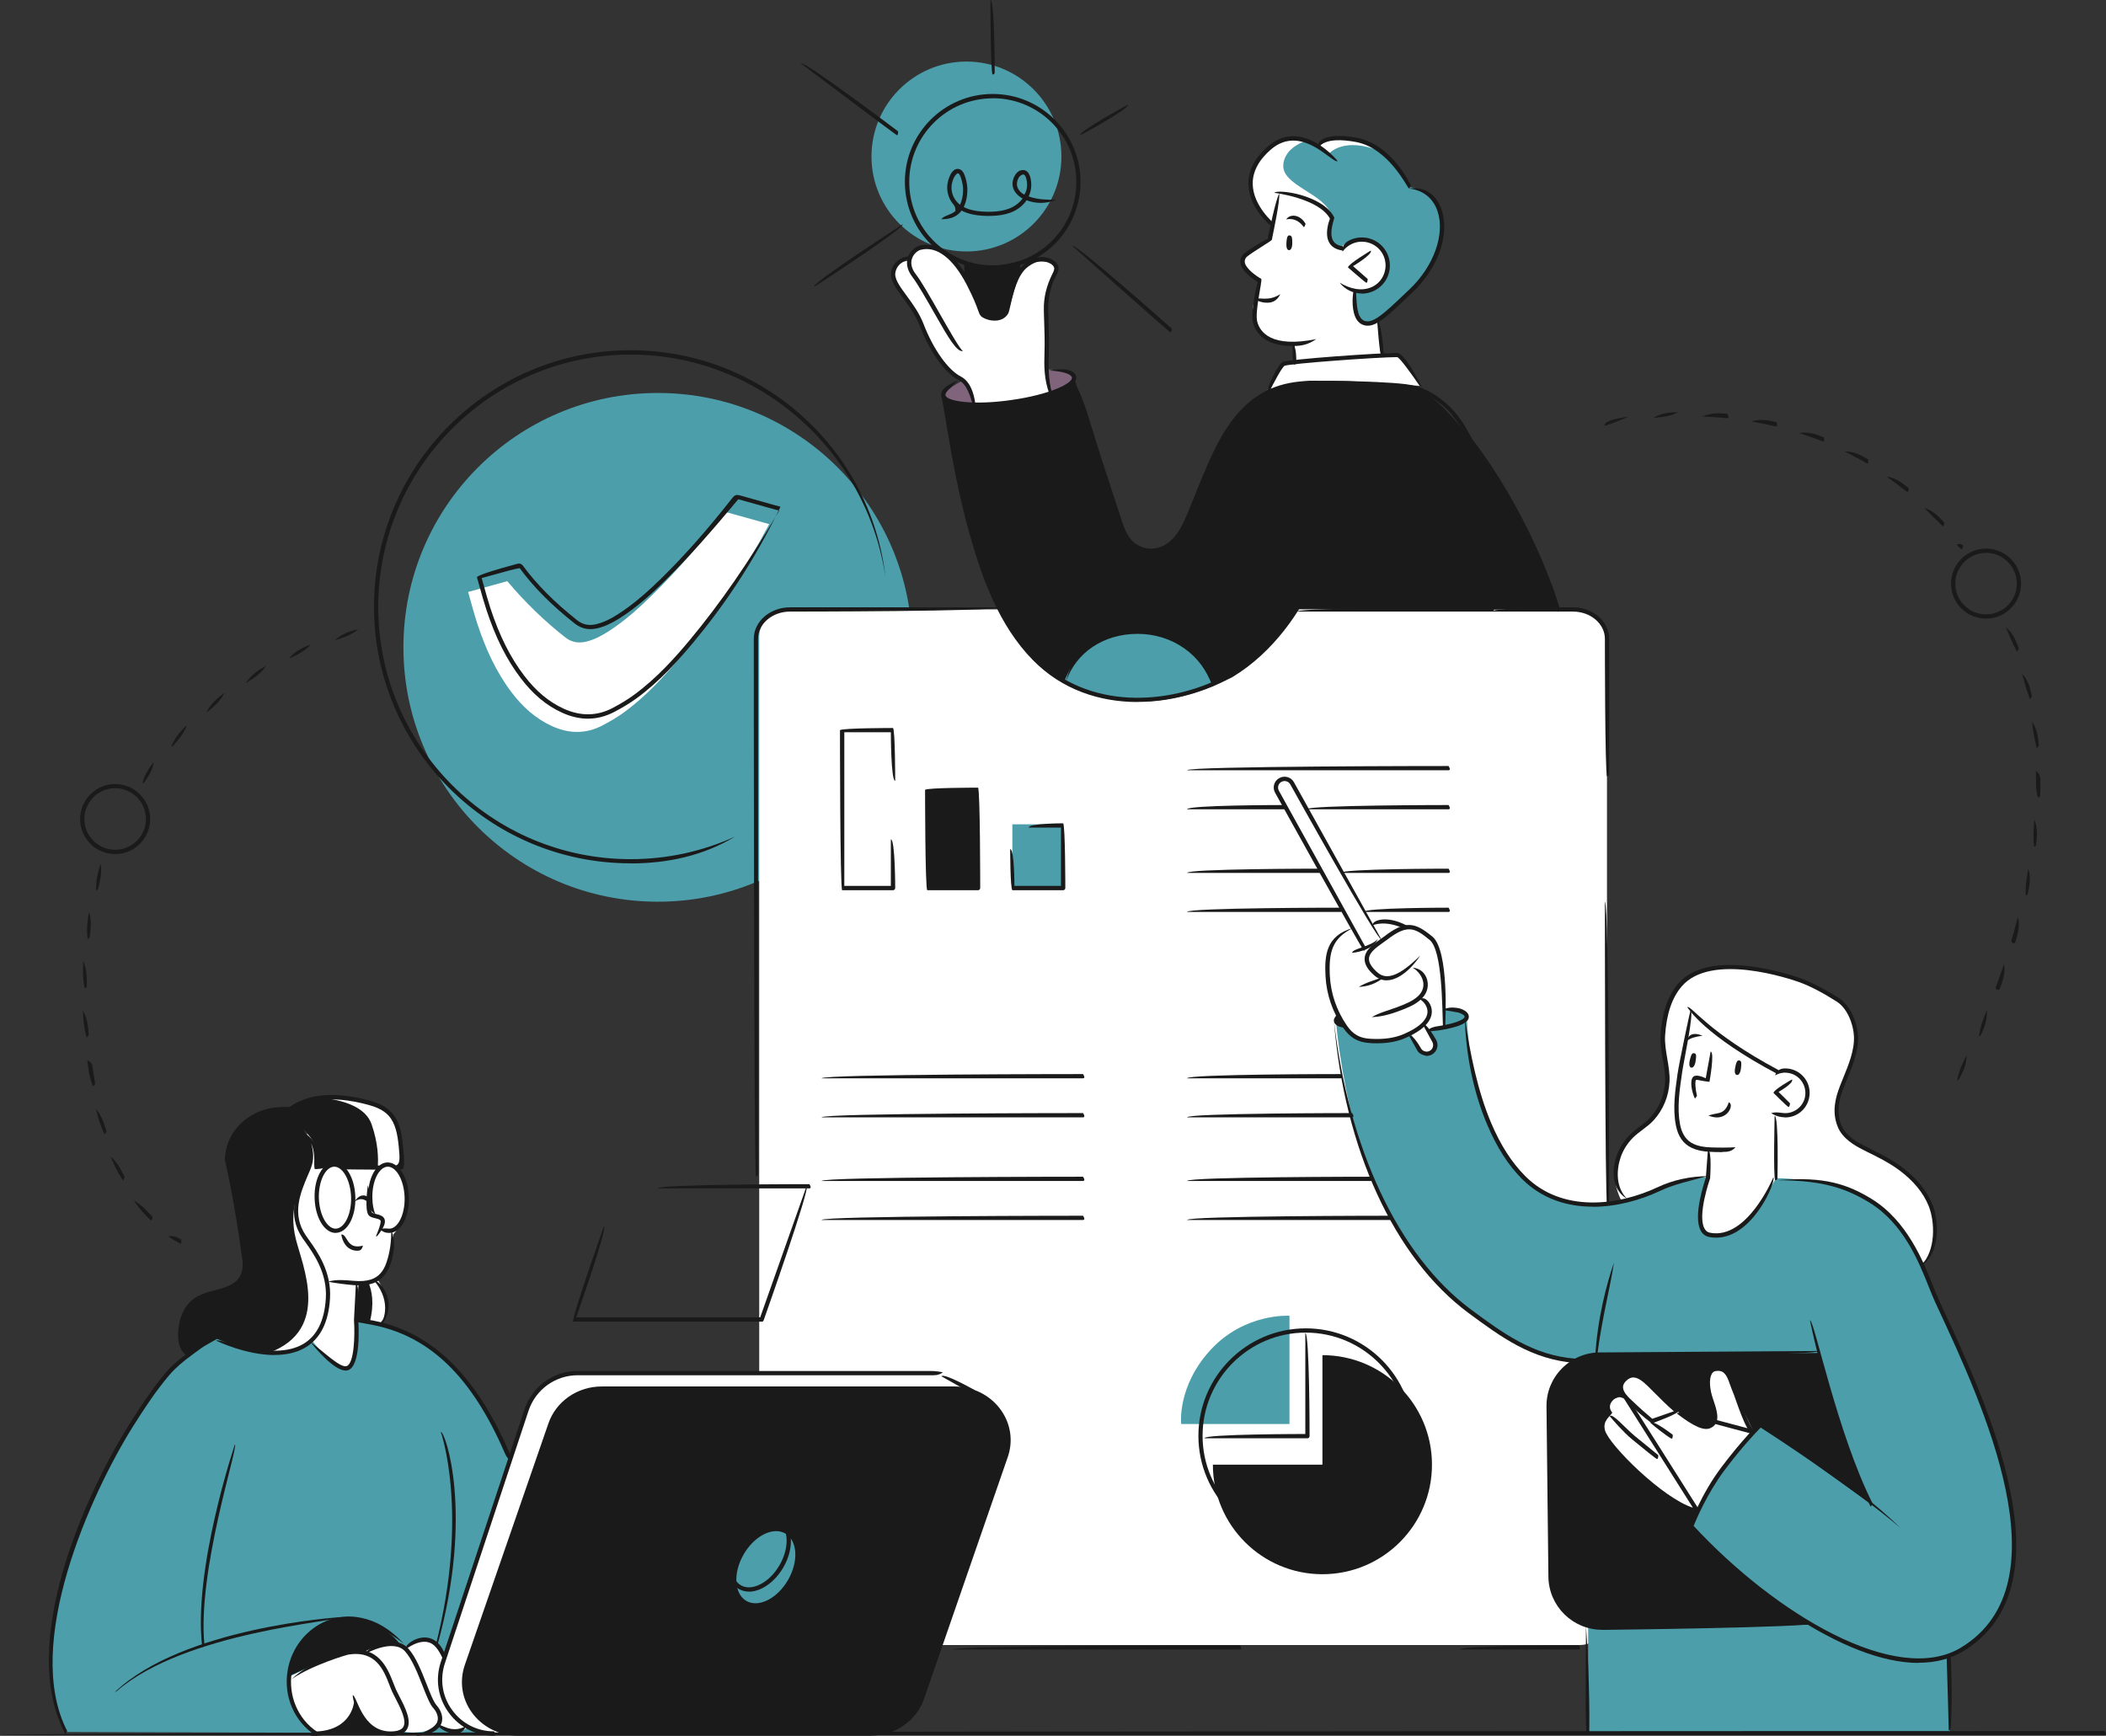 <?xml version="1.0" encoding="UTF-8"?>
<svg id="Layer_2" data-name="Layer 2" xmlns="http://www.w3.org/2000/svg" viewBox="0 0 232.62 191.75">
  <rect x="0" y="0" width="232.62" height="191.75" fill="#333333" stroke="none"/>
  <defs>
    <style>
      .cls-1 {
        fill: #4b9eaa;
      }

      .cls-1, .cls-2, .cls-3, .cls-4 {
        stroke-width: 0px;
      }

      .cls-2 {
        fill: #1a1a1a;
      }

      .cls-3 {
        fill: #7f647c;
      }

      .cls-4 {
        fill: #fff;
      }
    </style>
  </defs>
  <g id="_Layer_" data-name="&amp;lt;Layer&amp;gt;">
    <g>
      <path class="cls-4" d="M180.35,134.53s-5-5.29.85-9.84c0,0,3.78-2.01,2.76-7.55-1.02-5.54.82-9.9,6.02-10.31,5.2-.41,15.12,3.04,14.89,6.6.24.61.28,1.47-.07,2.51-1.12,3.41-2.67,7.51-1.42,8.82.74.77,1.95,1.85,3.67,2.64,4.23,1.93,6.69,4.27,6.69,8.97,0,7.21-12.7,3.47-12.7,3.47l-20.68-5.29Z"/>
      <g>
        <path class="cls-1" d="M100.76,71.51c0,15.52-12.58,28.1-28.1,28.1s-28.1-12.58-28.1-28.1,12.58-28.1,28.1-28.1,28.1,12.58,28.1,28.1Z"/>
        <rect class="cls-4" x="83.86" y="67.32" width="93.64" height="114.4" rx="3" ry="3"/>
        <path class="cls-1" d="M23.97,147.89s-3.85,1.52-6.07,4.62c-2.23,3.1-7.27,10.45-8.85,15.69s-3.2,7.8-3.32,12.38c-.12,4.58,0,8.51,1.48,10.75l46.58.14,2.43-30.43s-3.07-6.99-6.33-10.15c-3.26-3.16-7.43-5.2-10.53-5.08l-15.39,2.09Z"/>
        <path class="cls-2" d="M57.22,191.51h38.97c2.57,0,4.85-1.57,5.66-3.91l9.24-26.69c1.28-3.69-1.59-7.49-5.66-7.49h-38.97c-2.57,0-4.85,1.57-5.66,3.91l-9.24,26.69c-1.28,3.69,1.59,7.49,5.66,7.49Z"/>
        <path class="cls-1" d="M140.55,24.86s-2.85-3.15-2.42-5.31c.44-2.16,2.39-3.91,3.94-4.1,1.55-.18,3.51.76,3.51.76,0,0,1.36-1.48,4.78-.58,3.41.9,5.35,5.03,5.35,5.03,0,0,3.64.51,3.63,4.04-.02,3.53-2.23,6.87-4.96,8.96-2.73,2.09-2.39,2.17-3.15,2.06-.76-.11-1.98-.43-1.41-3.48l-1.63-4.75s-2.56-.24-.92-3.48c0,0-2.36-2.82-5.51-2.73l-1.22,3.57Z"/>
        <path class="cls-1" d="M175.42,179.59v11.86h39.95l-.12-8.54s5.08-1.86,6.66-7.6c1.59-5.74.04-10.69-.7-13.22-.74-2.54-3.56-10.32-5.19-13.87-1.63-3.54-3.6-8.49-4.7-10.36-1.11-1.87-3.35-5.1-7.08-6.4-3.73-1.3-8.06-1.31-8.06-1.31l-7.52-.15s-2.43.17-5.95,1.43c-3.51,1.27-5.64,1.91-9.27,1.28-3.64-.63-6.33-3.46-7.8-6.03-1.47-2.57-2.84-7.57-3.17-9.67-.33-2.1-.46-4.77-.46-4.77,0,0-.89-1.34-6.85-1.07-5.96.27-7.5,1.13-7.58,1.36-.08.23.55,6.31,1.99,11.63,1.44,5.33,4.46,12,8.02,16.07,3.56,4.07,9.54,9.14,16.44,10.08l1.39,29.27Z"/>
        <path class="cls-2" d="M200.98,149.46l-24.78.19s-4.65.62-5.1,5.6c-.45,4.98.17,18.92.17,18.92,0,0,.57,5.02,4.94,5.57l23.95-.26s-4.09-2.51-7.72-5.61c-3.64-3.1-5.64-5.39-5.64-5.39,0,0,2.99-7.5,7.7-11.09l11.85,8.53s-4.14-10.74-5.37-16.48Z"/>
        <path class="cls-2" d="M146.07,149.7v12.1h-12.1c0,6.68,5.42,12.1,12.1,12.1s12.1-5.42,12.1-12.1-5.42-12.1-12.1-12.1Z"/>
        <path class="cls-1" d="M130.47,157.31h11.96v-11.96s-4.91-.33-8.68,3.73c-3.77,4.07-3.28,8.23-3.28,8.23Z"/>
        <path class="cls-4" d="M43.47,128.83s1.06,1.13,1.31,2.52c.55,3-1.33,5.01-1.33,5.01,0,0,.18,5.46-3.82,5.39l-.28,4.33s.44,4.91-1.06,5.07c-1.5.16-3.75-2.99-3.75-2.99,0,0,1.73-2.29,1.67-4.33-.06-2.04-.03-3.5-1.8-6.07-1.77-2.57-1.95-4.37-1.52-5.38.42-1.01,1.4-3.39,1.44-4.1.04-.71-.44-3.08-.44-3.08,0,0,.86.78.97,1.7.11.92.02,1.95.02,1.95l2.13-.09,6.47.06Z"/>
        <path class="cls-4" d="M32.08,185.16s5.26-2.57,6.41-2.62,1.78-.07,1.78-.07c0,0,1.97-1.57,4.38-.44,0,0,1.24-1.05,2.5-.87,1.26.17,1.97,1.62,1.97,1.62,0,0-.62,2.19-.51,3.08.11.89.8,3.85,3.07,4.92,0,0-.91,1.17-3.08-.21,0,0-1.7,1.2-4.11.7,0,0-1.39.43-2.23.12-.84-.31-1.54-.88-1.87-1.33-.33-.45-1.05-2.03-1.05-2.03,0,0-.15,3.49-4.35,3.34,0,0-1.5-.55-2.42-2.59s-.48-3.61-.48-3.61Z"/>
        <path class="cls-4" d="M193.71,158.16s-.98-1.91-1.8-3.71c-.83-1.8-1.29-3.35-2.45-3.14-1.16.2-.83,2.13-.62,2.79.21.66,1.1,3.09.17,3.36-.93.27-2.23-.25-3.61-1.47-1.37-1.22-3.73-3.5-3.73-3.5,0,0-1.33-.88-2.16-.15-.83.73-.13,1.77-.13,1.77,0,0-1.11-.05-1.42.44-.3.49-.35,1.3-.06,1.65,0,0-1.45,1.09-.54,2.71.91,1.62,4.44,4.65,5.46,5.41,1.01.76,3.52,2.4,4.68,2.6,0,0,1.3-2.74,2.76-4.78,1.46-2.04,3.46-3.97,3.46-3.97Z"/>
        <path class="cls-4" d="M159.39,113.43s.3-4.99-.24-6.99c-.53-1.99-1.12-3.33-2.8-3.79-1.69-.46-3.28-.82-3.28-.82h-1.85l1.14,2.06-1.72.9-1.15-2.03s-2.33.61-2.65,2.36c-.33,1.75-.23,4.96.73,6.89.96,1.93,1.83,3.13,3.93,3.01,2.1-.12,3.18-.32,4.44-.9,1.26-.58,1.41-1.03,1.41-1.03l.36.64,1.68-.29Z"/>
        <path class="cls-4" d="M186.96,111.65l-1.37,6.62s-.66,3.43-.38,5c.28,1.57.46,3.73,3.78,3.76l-.34,2.97s-2.33,6.26.53,6.35c2.86.09,4.14-1.98,5.13-3.3.99-1.32,1.86-2.9,1.86-2.9l.16-7.09s3.19.76,3.3-2.16c.11-2.93-3.29-2.48-3.29-2.48,0,0-3.83-2.11-5.58-3.47-1.75-1.37-3.8-3.29-3.8-3.29Z"/>
        <path class="cls-1" d="M82.14,171.71c-1.19,2.06-1.05,4.36.3,5.14,1.35.78,3.41-.25,4.6-2.31,1.19-2.06,1.05-4.36-.3-5.14-1.35-.78-3.41.25-4.6,2.31Z"/>
        <path class="cls-4" d="M51.72,65.39c.98-.27,1.89-.52,2.79-.77.51-.14,1.01-.27,1.52-.42,2.06,2.44,4.12,4.4,6.38,6.19.72.57,1.48.69,2.34.49.87-.21,1.64-.62,2.39-1.09,1.83-1.16,3.43-2.61,4.98-4.13,2.81-2.77,5.38-5.76,7.81-8.86.14-.18.26-.23.49-.17,1.51.43,3.03.85,4.54,1.27-2.81,5.3-6.02,10.13-9.74,14.6-1.88,2.26-3.87,4.41-6.25,6.16-.76.56-1.59,1.04-2.43,1.48-1.82.95-3.68.93-5.55.08-1.83-.83-3.27-2.14-4.47-3.72-1.73-2.28-2.89-4.85-3.78-7.55-.38-1.15-.68-2.33-1.03-3.54Z"/>
        <path class="cls-2" d="M23.97,147.89s6,2.78,9.12.95c3.11-1.83,3.28-4.55,3.15-6.62-.13-2.07-1.92-4.79-2.7-5.87-.78-1.08-.94-2.32-.67-3.97.27-1.66,1.35-2.77,1.44-4.1.09-1.33-.75-3.51-.75-3.51,0,0,1.28,1.08,1.3,2.36.02,1.28,0,1.72,0,1.72l1.22.12s.38-.43.71-.46c.33-.03,1.14.61,1.14.61l3.89-.15s.76-.48,1.2-.31c.44.17.71.31.71.31h.55s.14-3.01-.38-4.41c-.52-1.4-1.03-2.48-3.75-2.9-2.72-.43-5.46-.75-8,.81,0,0-6.63-.48-7.08,5.36,0,0,1.32,7.45,1.65,9.55.33,2.09.81,4.08-1.26,4.79-2.07.71-4.58.97-5.22,3.33-.64,2.36-.37,3.37.6,4.17l3.14-1.77Z"/>
        <path class="cls-2" d="M39.63,141.75l-.26,4.05,2.46.47s1.05-.71.87-2.26c-.18-1.55-.99-2.66-.99-2.66,0,0-1.65.7-2.08.4Z"/>
        <path class="cls-2" d="M118.58,41.54s3.9,12.68,4.16,13.47c.26.79,1.24,6.28,4.36,6.03,3.11-.25,4.06-3.55,4.47-4.57.41-1.01,2.77-7.04,4.57-9.53,1.79-2.49,4.56-4.17,7.47-4.38,2.91-.21,11.9-.43,14.26,1.16,2.36,1.6,6.62,6.85,9.85,13.49,3.23,6.64,4.03,7.26,4.29,9.95l-7.21.19-21.42-.11s-2.64,4.06-5.57,6.35c0,0-2.31,1.43-3.6,2.06-1.29.63-4.97,1.95-8.65,1.83-3.68-.12-8.88-1.18-12.19-5.6-3.31-4.42-4.48-7.36-5.26-9.94-.78-2.57-2.19-7.98-2.79-11.42-.6-3.44-1.19-6.75-1.19-6.75,0,0,1.05-2.02,6.74-2.87,5.69-.85,7.71.64,7.71.64Z"/>
        <path class="cls-4" d="M155.84,114.16l1.07,2.02s.92.34,1.3,0c.38-.34.25-1.06.25-1.06l-1.1-2.04s-.88.99-1.52,1.08Z"/>
        <path class="cls-4" d="M143.02,40.03v-1.96s-3.36-.39-4.05-1.66c-.69-1.26-.67-2.43-.45-3.05.22-.62.48-2.42.48-2.42,0,0-1.96-1.38-1.74-2.15.22-.76,2.98-2.6,2.98-2.6l1.16-4.99s4.52.62,5.67,2.96c0,0-1.14,3.11.96,3.29,0,0,1.02-1.39,2.67-.95,1.65.43,2.28,1.29,2.42,2.95.14,1.66-1.47,2.89-3.46,2.75,0,0-.47,3.21.65,3.37,1.12.16,1.84-.4,1.84-.4l.37,4.01-9.49.84Z"/>
        <path class="cls-4" d="M115.95,43.41s-.46-2.51-.3-5.68c.15-3.16-.19-3.67.14-5.07.33-1.41,1.64-3.34.41-3.64-1.23-.31-2.82-.17-3.47,1.07-.64,1.25-1.19,4.17-1.59,4.56-.4.39-1.23.75-1.78.56-.55-.19-.94-.63-1.27-1.43-.33-.81-1.23-3.26-2.41-4.43-1.18-1.17-2.69-2.37-3.93-1.98-1.23.39-1.27,1.42-1.27,1.42,0,0-1.84,0-1.81,1.82,0,0,.17.71,1.09,1.98.92,1.28,1.57,2.2,2.07,3.38.5,1.18,1.35,3.65,2.84,4.81,1.49,1.16,2.68,1.83,2.86,3.79,0,0,1.01.18,3.92-.11,2.91-.29,4.52-1.03,4.52-1.03Z"/>
        <path class="cls-3" d="M115.66,40.77l.45,2.64s2.83-1.03,2.7-1.75c-.13-.72-3.15-.89-3.15-.89Z"/>
        <path class="cls-3" d="M106.25,42.09s1.23,1.44,1.21,2.47c0,0-3.05,0-3.26-.67-.21-.67,2.05-1.8,2.05-1.8Z"/>
        <path class="cls-4" d="M139.98,43.06l1.79-3s10.73-1.2,12.63-.97l2.4,3.54s-8.29-.73-10.71-.53-6.12.95-6.12.95Z"/>
        <polygon class="cls-4" points="145.46 37.79 143.01 39.85 143.01 38.07 145.46 37.79"/>
        <path class="cls-2" d="M31.91,185.16l5.25-2.39s2.47-.66,3.11-.3c0,0,1.91-1.24,4.04-.66,0,0-.68-1.07-1.92-1.79-1.23-.72-3.59-1.55-5.12-1.12-1.53.43-4.8,1.76-5.36,6.26Z"/>
        <path class="cls-2" d="M36.65,191.46h5.3s-2.15-1.51-2.51-3.2c0,0-1.59,2.82-2.78,3.2Z"/>
        <path class="cls-4" d="M106.62,153.33l-2.78-1.63h-39.11s-4.56-.74-6.57,4.08l-9.12,27.54s-2.59,7.59,6.21,8.2c.06-.26-3.68-1.95-3.94-4.96-.26-3.02,2.83-10.02,2.83-10.02l7.03-20.17s2.48-2.95,4.79-2.94l40.66-.08Z"/>
        <path class="cls-1" d="M117.24,17.29c0,5.8-4.7,10.49-10.49,10.49s-10.49-4.7-10.49-10.49,4.7-10.49,10.49-10.49,10.49,4.7,10.49,10.49Z"/>
        <path class="cls-2" d="M106.74,29.27v1.3s.63,1.26.94,2.33c.31,1.08.6,2.27,2.28,2.22s1.59-3.86,2.58-4.87v-1.15s-.85.49-2.67.45c-1.82-.04-3.13-.28-3.13-.28Z"/>
        <rect class="cls-1" x="111.82" y="91.06" width="5.62" height="7.12"/>
        <rect class="cls-2" x="102.42" y="87.25" width="5.58" height="10.84"/>
        <path class="cls-4" d="M41.83,128.97s.76-.48,1.2-.31c.44.17.71.31.71.31h.55s.14-3.01-.38-4.41c-.52-1.4-1.03-2.48-3.75-2.9-1.39-.22-2.78-.41-4.15-.33,2.08.28,4.4,1.01,5.04,2.88.71,2.05.76,3.72.67,4.78h.12Z"/>
        <path class="cls-4" d="M36.24,142.22c-.13-2.07-1.92-4.79-2.7-5.87-.78-1.08-.94-2.32-.67-3.97.05-.3.13-.58.22-.85,0,0-1.22,2.05-.42,5.32.73,2.99,3.93,9.98-2.92,12.58,1.21.08,2.39-.05,3.32-.6,3.11-1.83,3.28-4.55,3.15-6.62Z"/>
        <path class="cls-4" d="M41.71,141.35s-.49.21-1,.35c.36.86.67,2.32.12,4.38l1,.19s1.05-.71.87-2.26c-.18-1.55-.99-2.66-.99-2.66Z"/>
        <path class="cls-4" d="M141.75,18.11c.18-1.35,1.3-2.08,2.25-2.46-.61-.16-1.3-.27-1.93-.19-1.55.18-3.5,1.94-3.94,4.1-.44,2.15,2.42,5.31,2.42,5.31l1.22-3.57c2.53-.07,4.55,1.74,5.25,2.45-.62-2.37-5.58-3.27-5.26-5.62Z"/>
        <path class="cls-4" d="M150.36,15.63c-3.41-.9-4.78.58-4.78.58l1.17.8s1.66-2.05,5.86-.23c-.66-.5-1.41-.92-2.25-1.15Z"/>
        <path class="cls-1" d="M117.55,75.29s1.9-5.82,8.19-5.42c6.3.4,7.71,4.96,8.09,5.59,0,0-3.39,2.05-8.42,1.88-5.03-.17-7.87-2.05-7.87-2.05Z"/>
        <g>
          <path class="cls-2" d="M98.64,98.34h-5.62c-.24-.24-.24-17.68-.24-17.68.24-.24,5.86-.24,5.86-.24.24.24.24,5.84.24,5.84-.48,0-.48-5.37-.48-5.37h-5.14v16.97h5.14v-5.14c.48,0,.48,5.38.48,5.38,0,.13-.11.24-.24.24Z"/>
          <path class="cls-2" d="M108.04,98.34h-5.62c-.24-.24-.24-11.09-.24-11.09.24-.24,5.85-.24,5.85-.24.24.24.24,11.09.24,11.09,0,.13-.11.24-.24.24ZM102.66,97.87h5.14v-10.38h-5.14v10.38Z"/>
          <path class="cls-2" d="M117.44,98.34h-5.62c-.24-.24-.24-4.54-.24-4.54.47,0,.47,4.06.47,4.06h5.14v-6.44h-3.56c0-.47,3.8-.47,3.8-.47.24.24.24,7.15.24,7.15,0,.13-.11.24-.24.24Z"/>
        </g>
        <g>
          <path class="cls-2" d="M160,85.09h-28.88c0-.47,28.88-.47,28.88-.47.24.37.13.47,0,.47Z"/>
          <path class="cls-2" d="M160,96.43h-11.91c0-.47,11.91-.47,11.91-.47.24.37.13.47,0,.47Z"/>
          <path class="cls-2" d="M145.79,96.43h-14.67c0-.47,14.67-.47,14.67-.47.24.37.13.47,0,.47Z"/>
          <path class="cls-2" d="M160,100.74h-9.36c0-.47,9.36-.47,9.36-.47.24.37.13.47,0,.47Z"/>
          <path class="cls-2" d="M148.09,100.74h-16.97c0-.47,16.97-.47,16.97-.47.24.37.13.47,0,.47Z"/>
          <path class="cls-2" d="M160,89.4h-15.69c0-.47,15.69-.47,15.69-.47.24.37.13.47,0,.47Z"/>
          <path class="cls-2" d="M141.8,89.4h-10.68c0-.47,10.68-.47,10.68-.47.24.37.13.47,0,.47Z"/>
        </g>
        <g>
          <path class="cls-2" d="M119.63,119.12h-28.88c0-.47,28.88-.47,28.88-.47.24.37.13.47,0,.47Z"/>
          <path class="cls-2" d="M119.63,130.46h-28.88c0-.47,28.88-.47,28.88-.47.24.37.13.47,0,.47Z"/>
          <path class="cls-2" d="M119.63,134.77h-28.88c0-.47,28.88-.47,28.88-.47.24.37.13.47,0,.47Z"/>
          <path class="cls-2" d="M119.63,123.43h-28.88c0-.47,28.88-.47,28.88-.47.24.37.13.47,0,.47Z"/>
        </g>
        <g>
          <path class="cls-2" d="M148.09,119.12h-16.97c0-.47,16.97-.47,16.97-.47.24.37.13.47,0,.47Z"/>
          <path class="cls-2" d="M151.51,130.46h-20.39c0-.47,20.39-.47,20.39-.47.24.37.13.47,0,.47Z"/>
          <path class="cls-2" d="M153.57,134.77h-22.45c0-.47,22.45-.47,22.45-.47.24.37.13.47,0,.47Z"/>
          <path class="cls-2" d="M149.35,123.43h-18.23c0-.47,18.23-.47,18.23-.47.24.37.13.47,0,.47Z"/>
        </g>
        <path class="cls-2" d="M215.25,191.15q-.08-3.42-.22-7.76v-.47c.46-.02.47.46.47.46q.14,4.35,0,7.24c-.02.44-.13.54-.25.54Z"/>
        <path class="cls-2" d="M206.62,166.42c-4.14-7.94-6.68-20.45-6.7-20.58.49.03,3.01,12.49,6.91,20.23-.14.34-.18.34-.21.34Z"/>
        <path class="cls-2" d="M175.31,191.69c-.24-.29-.14-5.73-.13-12.1.46,6.37.37,11.81.36,11.87,0,.13-.11.23-.24.23Z"/>
        <path class="cls-2" d="M176.2,149.89c.24-4.2,1.27-8.09,2.07-10.41-.35,2.46-1.36,6.3-1.84,10.2-.01.12-.12.21-.23.21Z"/>
        <path class="cls-2" d="M190.26,127.27c-.47,0-.94,0-1.32-.03-.85-.03-1.5-.17-2.06-.43-.95-.44-1.53-1.26-1.77-2.5-.36-1.88-.08-3.79.18-5.64.2-1.39,1.39-6.98,1.45-7.12.4.36-.76,5.64-.94,6.92-.3,2.07-.57,3.94-.23,5.74.21,1.08.7,1.79,1.5,2.16.49.23,1.09.35,1.88.38.78.03,1.92.04,2.74-.02-.4.5-.93.52-1.44.52Z"/>
        <path class="cls-2" d="M196.34,118.65c-8.07-4.27-9.89-7.27-9.97-7.4.43-.21,2.27,2.79,10.08,6.96.05.4-.03.45-.11.45Z"/>
        <path class="cls-2" d="M192.14,117.15c-.18-.05-.32.01-.46.68-.16.75.02.9.19.92.17.02.37-.2.43-.74.06-.54.08-.79-.16-.86Z"/>
        <path class="cls-2" d="M187.15,116.36c-.18-.06-.32,0-.48.66-.18.74,0,.9.16.92.17.02.38-.18.46-.72.08-.54.11-.79-.13-.87Z"/>
        <path class="cls-2" d="M186.34,114.91c.2-.65.74-.9,1.71-.5-.92.14-1.3.28-1.58.47-.04.03-.09.04-.13.04Z"/>
        <path class="cls-2" d="M197.18,123.44c-.67-.04-1.14-.2-1.54-.48.6-.16.99-.02,1.4,0,.59.05,1.17-.16,1.62-.55.45-.39.72-.94.75-1.53.04-.59-.16-1.17-.55-1.62-.39-.45-.94-.72-1.53-.76-.45-.04-.88.07-1.27.3.23-.68.75-.81,1.3-.77,1.49.1,2.62,1.39,2.52,2.88-.05.72-.37,1.38-.91,1.86-.5.44-1.13.67-1.78.67Z"/>
        <path class="cls-2" d="M197.55,122.29c-.17-.07-1.66-1.56-1.66-1.56.05-.38,2.05-1.49,2.05-1.49.23.42-1.49,1.38-1.49,1.38l1.27,1.26c-.05.38-.11.4-.17.4Z"/>
        <path class="cls-2" d="M189.56,136.72c-.25,0-.5-.02-.76-.07-.41-.08-.72-.3-.93-.68-.91-1.58.41-5.45.55-5.86l.23-3.1c.47.04.24,3.16.24,3.16-.03.1-1.44,4.11-.61,5.56.14.25.34.4.61.45,4.1.79,6.96-6.06,6.99-6.13.32.46-2.27,6.67-6.31,6.67Z"/>
        <path class="cls-2" d="M189.65,123.44c-.29,0-.61-.07-.95-.21.69-.23,1.13-.21,1.48-.39.59-.3.76-1.06.77-1.07.45.14.23,1.09-.55,1.49-.23.12-.48.18-.75.18Z"/>
        <path class="cls-2" d="M212.19,139.79c1.64-1.59,1.56-4.81.83-6.6-.59-1.44-1.67-2.75-3.21-3.9-1.12-.83-2.33-1.44-3.62-2.07l-.41-.21c-.95-.47-2.28-1.26-2.79-2.53-.69-1.7-.24-3.28.28-4.6.1-.24.2-.49.3-.75.6-1.46,1.28-3.11,1.21-4.65-.06-1.34-.73-3.09-1.89-3.83-1.53-.98-2.96-1.72-4.11-2.14-.99-.35-9.77-3.36-13.03.46-1.07,1.25-1.67,3.03-1.83,5.42-.05.85.1,1.72.24,2.55.14.83.29,1.68.25,2.55-.08,1.6-.7,3.12-1.77,4.28-.37.4-.8.72-1.22,1.04-.36.27-.7.53-1.01.83-.64.63-1.13,1.4-1.41,2.24-.47,1.4-.53,3.33.74,4.57-1.76-1.05-1.71-3.19-1.19-4.72.31-.9.83-1.74,1.52-2.42.33-.32.7-.6,1.06-.87.42-.31.81-.61,1.15-.98.99-1.07,1.57-2.48,1.64-3.98.04-.81-.1-1.61-.25-2.45-.15-.86-.3-1.75-.25-2.66.16-2.5.8-4.36,1.94-5.7,3.46-4.06,12.53-.96,13.55-.59,1.19.43,2.64,1.18,4.21,2.18,1.35.87,2.04,2.78,2.11,4.2.08,1.65-.63,3.35-1.25,4.85-.1.25-.21.5-.3.74-.49,1.23-.91,2.71-.29,4.25.46,1.13,1.69,1.85,2.57,2.29l.41.2c1.25.62,2.53,1.26,3.69,2.12,1.61,1.2,2.74,2.58,3.37,4.1.79,1.93.84,5.44-1.13,6.74-.04.03-.09.04-.13.04Z"/>
        <path class="cls-2" d="M196.09,130.38c-.24-.24-.07-7.11-.07-7.11.47.01.31,6.88.31,6.88,0,.13-.11.23-.24.23Z"/>
        <path class="cls-2" d="M211.92,183.7c-8.3,0-19.29-8.4-25.3-14.92-.04-.28,1.28-3.73,3.52-6.7,2.35-3.12,4.13-4.83,4.15-4.85.39.03,10.27,6.32,15.63,11.56-5.28-4.5-14.14-10.25-15.44-11.09-.45.45-2,2.06-3.96,4.66-1.94,2.58-3.18,5.54-3.45,6.2,9.04,9.75,22.42,17.76,29.54,13.44,11.62-7.05,2.39-26.87-2.57-37.53l-.33-.72c-.19-.41-.39-.92-.63-1.51-1.12-2.82-2.81-7.09-6.62-9.41-2.48-1.51-5.04-2.45-10.07-2.45,5.15-.47,7.76.49,10.32,2.05,3.94,2.41,5.74,6.94,6.81,9.64.23.58.43,1.09.62,1.48l.33.72c5.02,10.79,14.37,30.86,2.39,38.13-1.47.89-3.14,1.28-4.93,1.28Z"/>
        <path class="cls-2" d="M175.94,133.3c-2.82,0-5.61-.85-7.82-3.06-1.53-1.53-2.79-3.5-3.85-6-1.5-3.52-2.38-7.75-2.48-11.91.58,4.09,1.45,8.26,2.92,11.73,1.04,2.45,2.27,4.36,3.75,5.85,4.06,4.08,10.25,3.31,14.68,1.22,1.64-.77,3.49-1.18,5.52-1.21-1.95.51-3.74.9-5.31,1.64-2.19,1.03-4.81,1.75-7.4,1.75Z"/>
        <path class="cls-2" d="M174.03,150.56c-4.86-.36-8.24-2.87-11.83-5.52-8.19-6.07-13.74-18.15-14.86-32.31,1.58,13.99,7.07,25.94,15.14,31.93,3.53,2.61,6.86,5.08,11.56,5.43.21.38.11.47-.02.47Z"/>
        <path class="cls-2" d="M187.21,121.35c-.36-.74-.61-2.07-.15-2.43.29-.22.89-.02,1.35.19l.54-2.95c.47.09-.13,3.35-.13,3.35-.81-.08-1.34-.26-1.48-.21-.13.1-.09.96.1,1.76-.2.29-.21.29-.23.29Z"/>
        <path class="cls-2" d="M159.39,113.66c-.1-2.52-.07-8.67-1.48-9.83-1.69-1.39-2.47-1.72-4.7-.02-.15.11-.3.22-.47.34-.7.5-1.5,1.06-1.53,1.75-.02.46.31.98.97,1.55,1.03.88,2.48.29,4.69-1.89-1.18,1.82-3.36,3.63-5,2.25-.8-.67-1.17-1.3-1.14-1.93.04-.93.98-1.59,1.73-2.12.16-.12.32-.22.46-.33,2.33-1.78,3.36-1.56,5.29.03,1.89,1.55,1.43,9.63,1.42,9.98,0,.13-.11.22-.24.22Z"/>
        <path class="cls-2" d="M176.96,180.04c-3.24,0-5.89-2.61-5.93-5.86l-.21-18.8c-.02-1.58.58-3.07,1.69-4.2,1.11-1.13,2.59-1.77,4.17-1.78l24.34-.16c0,.47-24.34.64-24.34.64-1.45.02-2.81.6-3.83,1.64-1.02,1.04-1.58,2.42-1.56,3.87l.21,18.8c.03,2.98,2.47,5.39,5.45,5.39.06,0,23.28-.26,23.28-.26,0,.47-23.22.73-23.22.73h-.06Z"/>
        <g>
          <path class="cls-2" d="M187.49,167.15c-3.43-.53-10.13-7.15-10.67-8.99-.3-1.04.24-1.73.72-2.05-.33-.56-.25-1.22.23-1.73.19-.2.39-.35.61-.43.38-.15.81-.09,1.27.17.08.08,8.03,12.67,8.03,12.67-.05.32-.12.36-.2.36ZM178.83,154.34c-.41.11-.56.22-.7.37-.39.41-.41.91-.05,1.33-.13.39-1.12.85-.79,1.99.48,1.63,6.38,7.48,9.7,8.52l-7.61-12.05c-.2-.11-.38-.16-.55-.16Z"/>
          <path class="cls-2" d="M184.63,158.93c-.72-.41-1.87-1.36-2.34-1.76.3-.37,2.48,1.33,2.48,1.33,0,.39-.07.42-.15.42Z"/>
          <path class="cls-2" d="M182.45,157.23c-.97-.74-1.75-1.43-2.09-1.78-.83-.77-1.56-1.44-1.56-2.21,0-.39.18-.75.54-1.08,1.19-1.11,2.29-.06,3.02.64.14.13.33.33.57.56.75.75,1.89,1.89,2.58,2.42-.06.41-2.98,1.43-2.98,1.43-.03.01-.05.01-.08.01ZM180.42,152.16c-.26,0-.5.11-.77.35-.26.24-.38.48-.38.73,0,.57.64,1.16,1.11,1.59.63.61,1.35,1.25,2.12,1.9l2.39-.83c-.71-.6-1.64-1.54-2.29-2.19-.24-.23-.43-.43-.56-.56-.64-.62-1.14-.98-1.61-.98Z"/>
          <path class="cls-2" d="M193.54,158.39c-.06,0-4.06-1.08-4.06-1.08-.12.18-.29.33-.54.44-.7.34-1.82-.14-3.72-1.6.21-.42,3.97.59,3.97.59.06-.38-.05-.98-.41-2-.47-1.33-.52-2.56-.12-3.24.17-.29.43-.47.74-.52,1.42-.22,1.8.87,2.1,1.76.07.2.14.4.21.58.15.35.31.81.5,1.34.4,1.14.9,2.56,1.49,3.34-.04.34-.11.38-.19.38ZM189.66,156.88l3.35.89c-.48-.85-.88-1.99-1.22-2.94-.18-.53-.34-.98-.49-1.31-.08-.19-.15-.4-.23-.62-.34-1-.62-1.59-1.58-1.44-.17.03-.31.13-.41.3-.32.54-.26,1.68.15,2.83.34.97.54,1.72.43,2.28ZM186.56,156.54c1.07.71,1.8.98,2.18.79.23-.15-2.18-.79-2.18-.79Z"/>
          <path class="cls-2" d="M183.03,161.18c-.15-.05-1.38-1.05-2.76-2.18-.99-.82-2.14-2.16-2.47-2.56.29-.39,1.66,1.27,2.77,2.19,1.38,1.13,2.6,2.12,2.6,2.12-.01.39-.08.42-.15.42Z"/>
        </g>
        <path class="cls-2" d="M148.48,113.53c-.77-.11-1.14-.39-1.15-.81,0-.23.23-.51.36-.64.11.84.56.94.82.98.18.39.08.47-.04.47Z"/>
        <path class="cls-2" d="M157.72,113.95c-.03-.47,1.19-.6,1.19-.6,2.36-.37,2.88-.87,2.87-1.02,0-.16-.24-.33-.66-.47-.48-.1-1.41-.25-1.62-.26.38-.5,1.6-.23,1.74-.2.26.09.99.33,1,.92.02.65-1.09,1.16-3.28,1.5l-1.23.13h-.02Z"/>
        <path class="cls-2" d="M144.42,158.88h-11.39c0-.47,11.15-.47,11.15-.47v-11.15c.47,0,.47,11.39.47,11.39,0,.13-.11.24-.24.24Z"/>
        <path class="cls-2" d="M20.87,149.92c-.98-.53-1.35-1.67-1.15-3.22.19-1.56.82-2.68,1.85-3.34.22-.14.48-.27.75-.39.45-.18.93-.31,1.39-.43.9-.24,1.76-.46,2.41-1.06.54-.5.78-1.33.66-2.26-.97-7.2-1.94-11.06-1.95-11.1.1-2.04,1.01-3.61,2.68-4.74,1.84-1.24,3.97-1.12,4.46-1.07.36-.28.79-.52,1.36-.76,2.56-1.08,5.81-.44,7.52.04.71.2,1.73.55,2.42,1.32.86.95,1.1,2.28,1.23,3.58.25,2.36.09,2.53,0,2.64-.23.1-.76.09-.76.09v-.47c.44-.18.45-.7.3-2.13-.13-1.28-.35-2.53-1.12-3.38-.61-.68-1.55-1-2.2-1.18-1.65-.46-4.78-1.08-7.21-.06-.57.24-.99.47-1.32.75-.2.05-2.51-.25-4.42,1.03-1.53,1.03-2.36,2.46-2.47,4.26.1.41,1.03,4.25,1.95,11.11.15,1.09-.15,2.06-.8,2.67-.74.68-1.69.93-2.61,1.17-.47.13-.92.24-1.33.41-.25.1-.48.22-.68.34-.91.58-1.45,1.59-1.63,3-.1.79-.13,2.19.8,2.72.04.4-.04.44-.12.44Z"/>
        <path class="cls-2" d="M41.83,129.21c-1.61,0-4.1-.04-4.1-.04v-.47s2.5.03,4.1.04c.24.37.13.47,0,.47Z"/>
        <path class="cls-2" d="M30.35,149.69c-3.13,0-6.29-1.5-6.48-1.59.26-.4,6.16,2.39,9.62.37,1.51-.88,2.35-2.58,2.5-5.03.18-2.81-1.36-4.96-2.27-6.24-.12-.16-.22-.31-.32-.45-1.75-2.56-.63-5.19.18-7.11.12-.29.24-.57.34-.83.71-1.83-.75-3.89-.77-3.91,2.21,1.01,2.06,3.02,1.93,3.78h1.05c0,.48-1.35.47-1.35.47-.2-.38.16-1.61-.42-2.85.25.78.36,1.74,0,2.68-.1.27-.22.55-.35.84-.82,1.92-1.83,4.31-.23,6.66.09.13.2.28.31.44.95,1.33,2.55,3.56,2.36,6.54-.16,2.62-1.08,4.44-2.74,5.41-1.01.59-2.19.81-3.38.81Z"/>
        <path class="cls-2" d="M12.72,186.89c7.54-7.14,24.73-8.24,24.9-8.25-.14.48-17.17,1.58-24.74,8.19-.04.04-.1.06-.16.06Z"/>
        <path class="cls-2" d="M7.22,191.56c-5.24-9.84,1.99-26.11,7.04-34.19,1.21-1.93,2.54-3.96,4.09-5.79,1.45-1.69,3.43-2.81,5.51-3.9-1.81,1.49-3.76,2.58-5.15,4.21-1.53,1.8-2.85,3.82-4.05,5.73-4.66,7.45-12.17,24.05-7.24,33.6-.14.34-.17.35-.21.35Z"/>
        <path class="cls-2" d="M56.23,161.26c-.3-.35-.39-.55-.48-.76-3.62-8.36-8.22-12.85-14.49-14.12-.49-.1-1.97-.36-1.97-.36l.08-.47s1.49.26,1.99.36c6.34,1.29,11.19,6,14.83,14.4.09.2.18.41.26.62-.16.32-.19.33-.22.33Z"/>
        <path class="cls-2" d="M39.69,141.99c-.25,0-.49-.02-.69-.03-.79-.07-1.95-.21-2.77-.37.89-.3,2.03-.16,2.81-.1.79.07,1.39.02,1.91-.14.84-.26,1.42-.9,1.76-1.95.41-1.24.5-2.32.52-3.54.45,1.28.35,2.39-.07,3.69-.39,1.2-1.07,1.94-2.07,2.25-.48.15-.97.19-1.41.19Z"/>
        <path class="cls-2" d="M38.18,151.4c-1.32,0-3.46-2.61-3.91-3.18,1.48,1.1,3.35,2.96,4.04,2.68.8-.31.91-3.29.79-5.09l.21-4.01c.47.02.26,4.01.26,4.01.06.81.27,5.01-1.09,5.54-.09.04-.19.05-.3.05Z"/>
        <path class="cls-2" d="M42.07,146.32c1.38-2.59-.7-4.78-.72-4.81.36-.3,2.71,2.17.91,4.71-.05.06-.12.1-.19.1Z"/>
        <path class="cls-2" d="M22.34,181.96c-1.05-8.53,3.56-22.28,3.61-22.41.4.29-4.18,13.94-3.37,22.16-.22.26-.23.26-.24.26Z"/>
        <path class="cls-2" d="M39.5,138.17c-.37,0-.69-.09-.97-.29-.72-.5-.82-1.47-.83-1.51.47-.04.56.75,1.1,1.12.32.22.76.26,1.29.11-.13.53-.37.56-.59.56Z"/>
        <path class="cls-2" d="M82.73,175.82c-.41,0-.79-.1-1.13-.29-1.46-.85-1.64-3.3-.39-5.46.6-1.03,1.43-1.85,2.34-2.31.94-.47,1.86-.5,2.59-.08,1.46.85,1.64,3.3.39,5.46-.6,1.03-1.43,1.85-2.34,2.31-.5.25-1,.38-1.46.38ZM85,167.85c-.39,0-.81.11-1.24.33-.83.42-1.59,1.17-2.14,2.13-1.12,1.94-1.02,4.1.21,4.81.58.34,1.34.3,2.14-.1.83-.42,1.59-1.17,2.14-2.13,1.12-1.94,1.02-4.1-.21-4.81-.27-.15-.57-.23-.89-.23Z"/>
        <path class="cls-2" d="M54.57,191.74c-2.01,0-3.84-.94-5.02-2.57-1.18-1.63-1.49-3.66-.86-5.57l9.24-27.9c.84-2.54,3.2-4.25,5.88-4.25h38.97c.46,0,.92.05,1.37.15-.52.37-.95.32-1.37.32h-38.97c-2.47,0-4.65,1.58-5.43,3.92l-9.24,27.9c-.58,1.77-.3,3.64.79,5.15,1.09,1.51,2.78,2.37,4.64,2.37.24.37.13.47,0,.47Z"/>
        <path class="cls-2" d="M96.19,191.74h-38.97c-2.05,0-3.96-.97-5.12-2.59-1.1-1.54-1.37-3.44-.76-5.22l9.24-26.7c.84-2.43,3.21-4.07,5.88-4.07h38.97c2.05,0,3.96.97,5.12,2.59,1.1,1.54,1.38,3.44.76,5.22l-9.24,26.69c-.84,2.43-3.2,4.07-5.88,4.07ZM66.46,153.65c-2.47,0-4.65,1.51-5.43,3.75l-9.24,26.7c-.56,1.62-.31,3.37.7,4.78,1.07,1.5,2.84,2.39,4.73,2.39h38.97c2.47,0,4.66-1.51,5.43-3.75l9.24-26.69c.56-1.63.31-3.37-.7-4.78-1.07-1.5-2.84-2.39-4.73-2.39h-38.97Z"/>
        <path class="cls-2" d="M43.14,191.74c-3.35,0-4.18-3.93-4.18-4.48.47.04,1.01,4.01,4.18,4.01.73,0,1.2-.17,1.4-.49.43-.7-.32-2.13-.86-3.18-.13-.26-.26-.49-.35-.7-.11-.23-.21-.49-.32-.78-.63-1.63-1.51-3.86-4.59-3.33-.02,0-3.91,1.11-6.2,2.7,2.09-2.03,5.93-3.12,6.1-3.16,3.49-.61,4.48,1.94,5.14,3.62.11.28.21.54.31.76.09.2.22.43.34.68.63,1.21,1.4,2.71.84,3.64-.29.48-.9.72-1.81.72Z"/>
        <path class="cls-2" d="M45.95,191.74c1.28-.56,2.1-.92,2.34-1.51.22-.54-.09-1.16-.42-1.53-.41-.45-.77-1.4-1.2-2.49-.54-1.38-1.15-2.93-1.94-3.8-1.31-1.43-4.31.25-4.34.27-.1-.49,3.12-2.29,4.69-.59.86.93,1.48,2.54,2.04,3.95.39,1.01.77,1.96,1.11,2.35.44.49.81,1.29.51,2.03-.22.54-.88,1.21-2.77,1.33h-.02Z"/>
        <path class="cls-2" d="M34.76,191.75c-.17,0-.34-.01-.5-.03.26-.44.49-.44.73-.45,3.84-.19,4.11-3.15,4.12-3.27.47.07.16,3.53-4.09,3.74-.08,0-.17,0-.25,0Z"/>
        <path class="cls-2" d="M34.9,191.74c-2.4-1.54-3.58-4.32-3.14-7.13.61-3.87,4.1-6.54,7.76-5.96,1.19.19,3.01.7,5.08,2.91-2.32-1.78-4.04-2.26-5.15-2.44-3.4-.55-6.65,1.96-7.22,5.57-.42,2.63.68,5.22,2.8,6.62.02.4-.05.43-.13.43Z"/>
        <path class="cls-2" d="M49.03,183.38c-.23-.19-.59-1.51-1.53-1.9-1.19-.49-2.68.71-2.69.72-.23-.43,1.43-1.76,2.88-1.16,1.16.48,1.56,1.98,1.58,2.04-.19.3-.21.3-.23.3Z"/>
        <path class="cls-2" d="M50.28,191.49c-1.22,0-1.98-.91-1.99-.93.41-.24,1.51,1.06,3.19.11-.29.71-.77.82-1.2.82Z"/>
        <path class="cls-2" d="M48.11,181.83c3.74-14.65.61-23.56.58-23.65.48-.07,3.66,8.97-.35,23.47-.03.11-.12.17-.23.17Z"/>
        <path class="cls-2" d="M107.52,154c-.12-.03-3.53-1.96-3.53-1.96.23-.42,3.65,1.51,3.65,1.51.05.4-.03.44-.12.44Z"/>
        <g>
          <path class="cls-2" d="M84.13,146h-20.82c-.22-.31,3.41-10.59,3.41-10.59.45.16-3.08,10.12-3.08,10.12h20.48c.24.37.13.47,0,.47Z"/>
          <path class="cls-2" d="M89.4,131.28h-16.74c0-.47,16.74-.47,16.74-.47.24.37.13.47,0,.47Z"/>
          <path class="cls-2" d="M84.13,146c-.2-.06-.27-.19-.22-.31l5.2-14.71c.45.16-4.76,14.87-4.76,14.87-.04.1-.13.16-.22.16Z"/>
        </g>
        <path class="cls-2" d="M37.08,136.2c-1.24,0-2.26-1.67-2.33-3.83-.07-2.18.87-3.93,2.13-3.97,1.29,0,2.3,1.67,2.37,3.82.07,2.18-.87,3.93-2.13,3.97-.01,0-.03,0-.04,0ZM36.92,128.88c-.99.03-1.75,1.62-1.7,3.48.06,1.84.9,3.37,1.86,3.37.99-.03,1.75-1.62,1.7-3.48-.06-1.84-.9-3.37-1.86-3.37Z"/>
        <path class="cls-2" d="M42.98,136.2c-.41,0-.72-.13-1.04-.43.57-.12.78-.05,1.08-.04.96-.03,1.73-1.62,1.67-3.48-.06-1.84-.9-3.37-1.86-3.37-.99.03-1.75,1.62-1.7,3.48.02.74.12,1.25.32,1.77-.67-.4-.77-.96-.79-1.75-.07-2.18.87-3.93,2.13-3.97,1.29,0,2.3,1.67,2.37,3.82.07,2.18-.87,3.93-2.13,3.97-.02,0-.04,0-.05,0Z"/>
        <path class="cls-2" d="M40.74,132.86c-.24-.16-.76-.73-1.58-.11.69-1.12,1.48-.63,1.76-.28-.08.37-.13.38-.19.38Z"/>
        <g>
          <path class="cls-2" d="M106.74,31.1c-.24-.24-.24-1.83-.24-1.83,2.13.19,4.14.19,5.96-.39.32.39.32,1.2.32,1.2-.47,0-.47-.66-.47-.66-1.72.49-3.61.49-5.32,0v1.45c0,.13-.11.24-.24.24Z"/>
          <path class="cls-2" d="M109.66,29.79c-1.02,0-2.02-.16-2.98-.47-4.02-1.29-6.73-5-6.73-9.24,0-5.35,4.35-9.7,9.7-9.7s9.7,4.35,9.7,9.7c0,4.24-2.71,7.95-6.75,9.24-.95.3-1.95.46-2.95.46ZM109.66,10.86c-5.09,0-9.23,4.14-9.23,9.23,0,4.02,2.57,7.55,6.4,8.78,1.81.59,3.82.59,5.64,0,3.84-1.23,6.42-4.76,6.42-8.79,0-5.09-4.14-9.23-9.23-9.23Z"/>
          <path class="cls-2" d="M103.96,24.25c.26-.45,1.06-.48,1.57-.93.04-.46-.15-.65-.32-.86-.46-.59-.66-1.37-.56-2.13.03-.26.27-1.29.81-1.59.19-.11.4-.11.6-.02.37.18.51.68.61,1.01.13.47.19.88.18,1.3,0,.38-.06,1.15-.4,1.84.72.38,1.73.55,3.04.52.76-.02,1.4-.13,1.95-.34.64-.24,1.16-.64,1.51-1.12-.64-.36-1.03-.88-1.1-1.43-.04-.32.02-.66.18-.99.17-.36.42-.6.71-.69.31-.09.53,0,.66.09.49.36.51,1.32.51,1.51,0,.45-.1.89-.29,1.28,1,.37,2.2.37,3.04.37-1.12.47-2.28.43-3.27.05-.4.6-1.01,1.08-1.78,1.37-.6.22-1.29.34-2.1.36-1.4.03-2.5-.16-3.3-.59-.1.14-.22.27-.36.39-.54.47-1.28.57-1.88.57ZM105.78,19.14c-.37.18-.61.91-.66,1.26-.09.63.09,1.28.47,1.77.13.17.28.32.45.45.21-.44.33-.99.34-1.59,0-.37-.05-.74-.15-1.09-.09-.31-.19-.69-.37-.78-.03-.01-.06-.02-.09-.02ZM113,19.27c-.33.09-.47.32-.53.46-.12.25-.16.5-.14.73.05.4.35.79.8,1.04.23-.3.31-.67.32-1.06,0-.45-.11-.98-.32-1.13-.03-.02-.07-.04-.13-.04Z"/>
        </g>
        <path class="cls-2" d="M99.06,14.93c-.14-.05-10.62-7.94-10.62-7.94.29-.38,10.76,7.52,10.76,7.52,0,.39-.07.43-.14.43Z"/>
        <path class="cls-2" d="M89.92,31.65c-.13-.44,9.78-6.87,9.78-6.87.26.4-9.65,6.83-9.65,6.83-.04.02-.09.04-.13.04Z"/>
        <path class="cls-2" d="M109.64,8.23c-.24-.24-.24-8.23-.24-8.23.47,0,.47,8,.47,8,0,.13-.11.24-.24.24Z"/>
        <path class="cls-2" d="M119.31,14.93c-.11-.45,5.28-3.37,5.28-3.37.23.42-5.17,3.34-5.17,3.34-.04.02-.07.03-.11.03Z"/>
        <path class="cls-2" d="M129.28,36.72c-.16-.06-10.82-9.54-10.82-9.54.32-.35,10.97,9.12,10.97,9.12-.03.39-.09.41-.16.41Z"/>
        <path class="cls-2" d="M144.01,25.09c-.82-1.17-1.89-.86-1.94-.85.37-.61,1.5-.62,2.14.49-.12.34-.16.36-.2.36Z"/>
        <path class="cls-2" d="M142.47,26.01c-.19-.03-.32.05-.37.73-.06.76.13.9.3.89.17,0,.34-.24.34-.78,0-.54-.02-.8-.27-.84Z"/>
        <path class="cls-2" d="M142.94,40.27c-.24-.24-.17-2.18-.17-2.18.47.02.41,1.95.41,1.95,0,.13-.11.23-.24.23Z"/>
        <path class="cls-2" d="M164.81,67.56c-.21-6.76-.5-12.47-.5-12.52-.09-1.83-1.03-4.05-2.03-6.18-.8-1.7-1.71-2.99-2.78-3.93-1.38-1.21-2.75-1.86-4.32-2.04-3.44-.4-10.45-.37-10.51-.37-1.5.09-2.79.27-4.2.9-2.07.91-3.86,2.74-5.33,5.42-1.04,1.92-1.88,4-2.69,6.01-.25.63-.51,1.26-.77,1.89-.53,1.27-1.13,2.58-2.2,3.48-1.18.98-2.75,1.15-4.02.42-1.28-.73-1.7-2.04-2.11-3.3l-1.75-5.35c-.54-1.66-1.08-3.4-1.6-5.08-.53-1.71-1.07-3.47-1.62-5.15,1,1.53,1.55,3.3,2.07,5.01.52,1.68,1.05,3.42,1.6,5.07l1.75,5.35c.4,1.23.77,2.39,1.89,3.03,1.1.63,2.46.48,3.48-.37.99-.83,1.56-2.08,2.06-3.29.26-.62.51-1.25.76-1.88.81-2.03,1.66-4.12,2.71-6.06,1.51-2.78,3.38-4.67,5.55-5.63,1.47-.65,2.81-.84,4.37-.93.09,0,7.11-.03,10.58.37,1.66.19,3.12.88,4.57,2.16,1.12.98,2.07,2.32,2.9,4.08,1.02,2.17,1.98,4.44,2.07,6.36,0,.06.29,5.77.27,12.31,0,.13-.11.23-.24.23Z"/>
        <path class="cls-2" d="M125.66,77.55c-4.16,0-8.34-1.33-11.58-4.64-3.79-3.86-5.65-9.19-6.98-13.9-1.31-4.65-2.03-8.95-2.8-13.5l-.27-1.58c.47-.08.73,1.51.73,1.51.76,4.54,1.48,8.83,2.78,13.45,1.31,4.65,3.15,9.91,6.86,13.69,5.78,5.89,14.62,5.33,20.82,2.15l.66-.33c9.07-5.49,11.58-17.73,11.6-17.85.44.22-2.1,12.65-11.37,18.26l-.67.33c-2.89,1.47-6.33,2.4-9.79,2.4Z"/>
        <path class="cls-2" d="M172.08,67.59c-2.44-7.42-7.15-16.21-11.95-22.04,5.2,5.57,9.95,14.43,12.18,21.74-.18.3-.2.3-.23.3Z"/>
        <path class="cls-2" d="M142.81,38.23c-3.32,0-4.18-1.7-4.41-2.56-.29-1.09.34-3.81.52-4.53-.4-.24-1.42-.91-1.8-1.71-.23-.5-.11-1.08.31-1.43.57-.48,2.19-1.44,2.61-1.69.13-.67.85-4.19,1.26-4.94.08.84-.59,3.98-.82,5.13-.13.17-2.13,1.34-2.74,1.85-.25.21-.32.56-.18.86.4.84,1.74,1.59,1.76,1.6.11.3-.74,3.61-.45,4.73.3,1.14,1.55,2.92,6.51,1.92-.93.67-1.8.76-2.55.76Z"/>
        <g>
          <path class="cls-2" d="M150.41,32.42c-.93,0-1.84-.42-2.44-1.2,1.12.68,2.42,1,3.55.49.64-.29,1.12-.81,1.36-1.47.24-.66.22-1.37-.07-2.01-.6-1.31-2.16-1.9-3.48-1.29-.41.19-.78.49-1.04.86-.07-.71.35-1.06.84-1.29,1.56-.71,3.4-.03,4.11,1.53.34.75.37,1.59.09,2.37-.29.78-.86,1.39-1.61,1.74-.42.19-.86.29-1.3.29Z"/>
          <path class="cls-2" d="M150.91,31.23c-.16-.06-2.02-1.69-2.02-1.69.04-.38,2.52-1.86,2.52-1.86.24.41-1.96,1.72-1.96,1.72l1.62,1.42c-.03.39-.09.42-.16.42Z"/>
        </g>
        <path class="cls-2" d="M108.04,44.94c-.57,0-1.1-.03-1.58-.07-1.57-.16-2.41-.55-2.5-1.15-.11-.8.99-1.34,1.84-1.68-.87.86-1.41,1.28-1.37,1.62.04.25.6.6,2.08.74,1.39.14,3.21.07,5.12-.2,4.33-.6,6.86-1.86,6.77-2.49-.04-.31-.73-.68-2.52-.78,1.9-.37,2.89.03,2.99.71.18,1.31-3.47,2.51-7.17,3.03-1.29.18-2.54.27-3.65.27Z"/>
        <path class="cls-2" d="M115.93,43.57c-.62-1.66-.61-3.18-.56-4.62.04-1.19,0-2.4-.04-3.58-.01-.38-.03-.76-.03-1.15-.03-1.32.27-2.62.95-3.98.12-.24.24-.48.18-.68-.11-.41-.82-.67-1.26-.69-.52-.04-1.08.18-1.66.63-1.13.85-1.61,2.94-1.89,4.19-.13.58-.2.87-.3,1.01-.62.94-1.83.77-2.39.55-.62-.25-.68-.37-.91-1.01-.17-.48-.46-1.27-1.23-2.77-1.52-2.93-3.31-4.31-5.07-3.88-.35.08-.8.44-.98.96-.19.55-.04,1.16.43,1.76.6.77,1.62,2.57,2.61,4.31,1.04,1.83,2.23,3.91,2.58,4.17-.69.09-1.58-1.44-3-3.93-.98-1.72-2-3.51-2.57-4.25-.72-.93-.67-1.72-.5-2.21.25-.71.85-1.15,1.31-1.27,1.15-.28,3.41-.12,5.6,4.12.79,1.52,1.08,2.34,1.26,2.83q.2.55.64.73c.43.18,1.37.32,1.82-.37.06-.08.15-.49.23-.86.3-1.31.81-3.5,2.07-4.46.68-.52,1.37-.75,1.98-.73.56.03,1.5.34,1.69,1.04.1.37-.07.73-.22,1.02-.64,1.29-.93,2.52-.9,3.76.01.38.02.76.04,1.15.04,1.18.08,2.41.04,3.61-.05,1.4-.06,2.89.31,4.31-.19.3-.21.3-.23.3Z"/>
        <path class="cls-2" d="M107.5,44.85c-.36-1.15-.69-2.38-1.58-2.84-1.54-.79-3.2-3.11-4.34-6.04-.46-1.19-1.19-2.18-1.83-3.05-.81-1.1-1.52-2.05-1.3-2.98.29-1.25,1.41-1.6,1.96-1.61-.04.47-1.23.52-1.5,1.72-.16.72.45,1.55,1.22,2.6.66.9,1.41,1.91,1.89,3.16,1.08,2.79,2.7,5.07,4.12,5.79,1.06.55,1.45,1.93,1.59,2.99-.21.27-.22.27-.23.27Z"/>
        <path class="cls-2" d="M152.61,39.46c-.24-.22-.49-4.02-.49-4.02.47-.03.73,3.77.73,3.77-.23.25-.23.25-.24.25Z"/>
        <path class="cls-2" d="M151.07,35.98c-.15,0-.3-.02-.45-.07-1.21-.38-1.25-2.22-1.21-2.99.05-.92.17-.94.3-.97.17.63.04,2.09.46,2.95.15.3.34.49.59.56.93.28,2.17-.87,4.39-2.99l.54-.51c2.68-2.54,3.95-6.1,3.09-8.64-.49-1.44-1.61-2.33-3.16-2.49,1.8-.28,3.06.71,3.61,2.34.93,2.75-.36,6.42-3.21,9.13l-.54.51c-2.12,2.02-3.32,3.17-4.4,3.17Z"/>
        <path class="cls-2" d="M139.95,33.44c-.77,0-1.26-.34-1.29-.36.33-.35,1.35.32,2.76-.59-.39.82-.98.95-1.46.95Z"/>
        <path class="cls-2" d="M139.85,43.69c.13-1.05,1.3-3.4,1.8-3.69.6-.33,10.87-1.02,12.66-1.02.78,0,2.25,2.78,2.85,3.97-1.41-1.76-2.52-3.46-2.85-3.5-2.12,0-11.85.71-12.43.96-.25.14-1.14,1.74-1.81,3.14-.04.08-.12.13-.21.13Z"/>
        <path class="cls-2" d="M64.94,79.39c-.93,0-1.89-.22-2.85-.66-1.72-.78-3.21-2.02-4.56-3.8-1.58-2.07-2.79-4.49-3.82-7.62-.26-.79-.48-1.58-.71-2.41-.11-.38-.21-.76-.32-1.14.16-.3,3.35-1.17,3.35-1.17.37-.1.75-.21,1.12-.31.25-.07.44,0,.6.2,1.53,2.08,3.49,4.05,5.99,6.03.63.5,1.31.64,2.14.44.72-.18,1.44-.5,2.32-1.06,1.91-1.21,3.57-2.75,4.94-4.09,2.52-2.48,5.07-5.37,7.79-8.84.21-.26.43-.33.74-.25,1.12.32,2.25.63,3.38.95l1.16.32c-3.04,6.27-6.28,10.96-9.62,14.98-1.68,2.01-3.73,4.33-6.29,6.19-.7.51-1.5,1-2.46,1.5-.94.49-1.91.74-2.9.74ZM53.2,63.86c.09.31.17.61.26.91.23.83.45,1.61.7,2.39,1.01,3.08,2.2,5.46,3.75,7.49,1.3,1.71,2.73,2.9,4.38,3.65,1.85.83,3.64.81,5.34-.07.93-.49,1.72-.97,2.4-1.47,2.51-1.84,4.55-4.12,6.21-6.12,3.32-3.99,6.53-8.64,9.83-14.23l-1.13-.31c-1.13-.31-2.26-.63-3.39-.95-2.97,3.57-5.54,6.48-8.07,8.97-1.38,1.36-3.06,2.92-5.01,4.16-.93.59-1.69.93-2.46,1.12-.97.23-1.8.06-2.54-.53-2.53-2-4.52-4-6.07-6.11-.47.08-.84.18-1.22.28l-2.95.81Z"/>
        <path class="cls-2" d="M69.65,95.37c-15.63,0-28.34-12.71-28.34-28.34s12.71-28.34,28.34-28.34c14.37,0,26.47,10.75,28.15,25-2.12-13.96-14.02-24.52-28.15-24.52-15.37,0-27.87,12.5-27.87,27.87s12.5,27.87,27.87,27.87c4.02,0,7.9-.84,11.53-2.49-3.49,2.11-7.44,2.96-11.53,2.96Z"/>
        <path class="cls-2" d="M232.48,191.69H0c0-.47,232.48-.47,232.48-.47.24.37.13.47,0,.47Z"/>
        <path class="cls-2" d="M152.11,115.25c-.27,0-.54,0-.83-.03-1.29-.08-2.16-.58-2.9-1.66-1.18-1.72-1.87-3.71-1.97-5.75-.11-2.22.03-4.46,3.03-5.29-2.3,1.13-2.68,2.67-2.55,5.27.1,1.96.75,3.86,1.89,5.51.66.96,1.4,1.38,2.54,1.45,1.49.09,2.69-.07,3.74-.52,1.81-.78,2.71-1.69,2.61-2.62-.08-.71-.71-1.18-.84-1.21.45-.41,1.2.25,1.31,1.13.1.81-.32,2.02-2.89,3.13-.92.4-1.93.59-3.13.59Z"/>
        <path class="cls-2" d="M151.51,112.37c.85-.51,1.74-.71,2.73-1.08.91-.34,1.74-.66,2.36-1.22.45-.41.66-.91.62-1.44-.06-.66-.5-1.31-1.18-1.74,1.06.11,1.59.9,1.66,1.7.06.69-.21,1.32-.77,1.83-.68.62-1.6.97-2.42,1.27-1.13.43-2.07.63-2.98.67h-.01Z"/>
        <path class="cls-2" d="M150.1,109.02c.77-.5,1.77-.74,2.89-1.17-1.01.89-2.04,1.13-2.88,1.17h0Z"/>
        <path class="cls-2" d="M177.51,132.97c-.24-.24-.24-33.35-.24-33.35.47,0,.47,33.11.47,33.11,0,.13-.11.24-.24.24Z"/>
        <path class="cls-2" d="M177.51,85.77c-.24-.24-.24-15.2-.24-15.2,0-1.66-1.58-3.01-3.53-3.01h-8.93c0-.47,8.93-.47,8.93-.47,2.21,0,4,1.56,4,3.48v14.96c0,.13-.11.24-.24.24Z"/>
        <path class="cls-2" d="M164.81,67.56h-21.56c0-.47,21.56-.47,21.56-.47.24.37.13.47,0,.47Z"/>
        <path class="cls-2" d="M83.5,129.98c-.24-.24-.24-59.41-.24-59.41,0-1.92,1.8-3.48,4-3.48h23.17c0,.47-23.17.47-23.17.47-1.95,0-3.53,1.35-3.53,3.01v59.17c0,.13-.11.24-.24.24Z"/>
        <path class="cls-2" d="M157.59,116.65c-.64-.14-.9-.34-1.05-.62l-.91-1.63c.41-.23,1.32,1.4,1.32,1.4.09.17.25.29.43.34.19.06.38.03.55-.06.35-.19.47-.63.28-.98l-1.08-1.96c.41-.23,1.5,1.73,1.5,1.73.32.58.11,1.31-.47,1.62-.18.1-.37.15-.57.15Z"/>
        <path class="cls-2" d="M150.65,105.02c-.21-.12-9.81-17.45-9.81-17.45-.32-.58-.11-1.31.47-1.62.58-.32,1.31-.11,1.62.47l9.65,17.36c-.41.23-10.06-17.13-10.06-17.13-.19-.35-.64-.47-.98-.28-.35.19-.47.63-.28.98l9.6,17.33c-.13.34-.17.35-.21.35Z"/>
        <path class="cls-2" d="M155.24,102.66c-2.24-1.11-3.61-.45-3.62-.44-.15-.45,1.35-1.22,3.73,0,.06.4-.02.45-.11.45Z"/>
        <path class="cls-2" d="M136.96,182.22h-31.73c0-.47,31.73-.47,31.73-.47.24.37.13.47,0,.47Z"/>
        <path class="cls-2" d="M174.38,182.22h-13.17c0-.47,13.17-.47,13.17-.47.24.37.13.47,0,.47Z"/>
        <path class="cls-2" d="M41.52,136.59c.55-1.31.55-1.64.52-1.74-.05-.14-.33-.21-.58-.27-.32-.08-.65-.15-.8-.43-.36-.64-.09-2.8-.03-3.22.34.99.22,2.6.44,2.99.05.09.3.15.5.2.35.08.78.19.91.57.14.4-.1.96-.78,1.81-.05.06-.12.09-.19.09Z"/>
        <path class="cls-2" d="M149.35,105.26c0-.47,2.05-.67,2.84-1.53-.57,1.32-2.73,1.52-2.82,1.53h-.02Z"/>
        <path class="cls-2" d="M140.57,25.09c-.25-.13-2.63-2.1-2.67-4.76-.03-1.5.7-2.9,2.15-4.16.96-.84,2.01-1.2,3.15-1.11,2.5.22,4.47,2.62,4.55,2.73-.39.27-2.3-2.06-4.6-2.25-1.01-.08-1.94.25-2.79.99-1.34,1.17-2.01,2.45-1.99,3.8.04,2.43,2.33,4.33,2.35,4.35-.01.39-.08.42-.15.42Z"/>
        <path class="cls-2" d="M155.63,20.83c-.23-.18-2.26-4.49-5.89-5.15-3.49-.64-4,.54-4.01.55-.39-.32.19-1.72,4.09-1.02,3.88.7,5.94,5.09,6.02,5.28-.15.33-.18.34-.22.34Z"/>
        <path class="cls-2" d="M148.27,27.67c-.7-.1-1.18-.39-1.45-.87-.52-.93-.07-2.26.08-2.65-1.21-2.23-6.09-2.85-6.14-2.85.28-.44,5.39.2,6.62,2.74,0,.21-.62,1.66-.14,2.53.2.35.54.56,1.07.63.18.39.08.47-.03.47Z"/>
        <path class="cls-2" d="M216.18,119.33c.21-1.12.63-1.93,1.04-2.77.01,1.05-.41,1.87-.83,2.65-.04.08-.13.12-.21.12ZM218.6,114.43c.14-1.13.5-1.97.86-2.83.08,1.05-.28,1.9-.64,2.7-.04.09-.13.14-.22.14ZM220.67,109.37c-.2-.06-.27-.2-.22-.32.32-.85.62-1.72.91-2.57.16,1-.14,1.87-.46,2.73-.04.1-.13.15-.22.15ZM222.4,104.2c-.19-.05-.26-.18-.23-.3.26-.88.5-1.76.72-2.62.24.99,0,1.87-.27,2.76-.03.1-.13.17-.23.17ZM223.75,98.91c-.04-1.22.14-2.1.28-2.96.32.95.15,1.83-.05,2.77-.02.11-.12.19-.23.19ZM224.67,93.53c-.12-1.15-.03-2.06.04-2.97.4.95.3,1.87.19,2.76-.02.12-.12.21-.23.21ZM225.1,88.1c-.22-.75-.21-1.27-.21-1.79,0-.39,0-.78-.01-1.17.48.38.49.78.49,1.17,0,.52,0,1.04-.02,1.56,0,.13-.11.23-.24.23ZM224.97,82.65c-.31-1.13-.41-2.04-.53-2.92.59.82.69,1.74.77,2.66-.22.26-.23.26-.24.26ZM224.21,77.24c-.41-1.07-.62-1.96-.86-2.83.7.75.91,1.65,1.09,2.54-.2.28-.22.28-.23.28ZM222.77,71.98c-.53-1.02-.85-1.87-1.2-2.68.79.64,1.12,1.5,1.42,2.37-.17.31-.2.31-.22.31Z"/>
        <path class="cls-2" d="M216.66,60.67c-.3-.24-.41-.38-.52-.52.49-.15.59,0,.71.14-.09.36-.14.38-.19.38ZM214.59,58.14c-.78-.75-1.41-1.41-2.05-2.03.98.29,1.62.96,2.23,1.64-.06.38-.12.4-.18.4ZM210.68,54.35c-.84-.63-1.56-1.18-2.3-1.71,1.02.15,1.75.71,2.45,1.29-.02.39-.08.42-.15.42ZM206.24,51.2c-.9-.5-1.7-.94-2.5-1.33,1.02-.03,1.83.42,2.62.89.04.4-.04.44-.12.44ZM201.36,48.77c-.91-.35-1.77-.66-2.64-.94,1.03-.17,1.89.14,2.73.48.09.4,0,.46-.09.46ZM196.16,47.11c-.92-.22-1.81-.4-2.71-.55.99-.32,1.89-.13,2.77.08.15.39.05.47-.06.47ZM177.23,47.03c-.02-.48.95-.74,2.64-1.01-1.59.73-2.57,1-2.58,1-.02,0-.04,0-.06,0ZM190.79,46.2c-.9-.09-1.81-.15-2.73-.19.94-.44,1.86-.38,2.75-.29.2.38.1.47-.02.47ZM182.62,46.16c.88-.55,1.8-.61,2.72-.63-.89.5-1.8.55-2.7.63h-.02Z"/>
        <path class="cls-2" d="M144.24,170.48c-6.54,0-11.87-5.32-11.87-11.87s5.33-11.87,11.87-11.87,11.87,5.33,11.87,11.87c0,1.01-.13,2.01-.38,2.97-.22-1.04-.1-2-.1-2.97,0-6.29-5.11-11.4-11.4-11.4s-11.4,5.11-11.4,11.4,5.11,11.4,11.4,11.4c1.93,0,3.84-.49,5.52-1.42-1.52,1.38-3.5,1.9-5.52,1.9Z"/>
        <path class="cls-2" d="M19.91,137.38c-.53-.27-.94-.53-1.32-.8.64-.12,1.03.13,1.43.36.05.4-.03.44-.12.44ZM16.68,134.83c-.78-.71-1.37-1.43-1.91-2.22.92.5,1.49,1.2,2.08,1.82-.05.38-.11.4-.17.4ZM13.57,130.38c-.61-.91-1-1.75-1.35-2.63.78.69,1.16,1.52,1.56,2.29-.14.34-.17.35-.21.35ZM11.54,125.31c-.49-1.02-.73-1.91-.94-2.81.67.78.91,1.67,1.17,2.51-.18.3-.2.3-.23.3ZM10.28,120.01c-.34-.81-.44-1.41-.52-2-.04-.3-.09-.6-.12-.9.51.24.55.54.59.83.08.59.18,1.18.29,1.79-.21.28-.22.28-.23.28ZM9.57,114.6c-.32-1.13-.38-2.05-.41-2.95.51.87.57,1.79.65,2.69-.22.26-.23.26-.24.26ZM9.35,109.16c-.23-1.15-.2-2.07-.15-2.98.42.93.39,1.84.39,2.74,0,.13-.11.23-.24.23ZM9.67,103.71c-.13-1.18,0-2.09.16-2.97.32.95.19,1.86.08,2.77-.01.12-.12.21-.24.21ZM10.61,98.34c-.01-1.19.23-2.08.5-2.93.19.99-.06,1.87-.27,2.75-.03.11-.12.18-.23.18Z"/>
        <path class="cls-2" d="M15.73,86.53c.27-1.05.75-1.71,1.25-2.34-.12.92-.6,1.57-1.05,2.24-.05.07-.12.1-.2.1ZM18.92,82.47c.42-1.06,1.06-1.73,1.72-2.38-.32.98-.95,1.63-1.54,2.3-.05.05-.11.08-.18.08ZM22.81,78.66c.53-1,1.25-1.58,1.99-2.13-.44.92-1.15,1.49-1.83,2.07-.05.04-.1.06-.15.06ZM27.18,75.4c.64-.93,1.42-1.41,2.22-1.85-.55.85-1.33,1.33-2.09,1.82-.04.03-.09.04-.13.04ZM31.93,72.73c.71-.84,1.55-1.21,2.41-1.55-.67.78-1.51,1.14-2.31,1.53-.03.02-.07.02-.1.02ZM37,70.71c.81-.74,1.7-.99,2.57-1.21-.75.67-1.63.92-2.49,1.2-.02,0-.05,0-.07,0Z"/>
        <path class="cls-2" d="M111.97,31.6h-4.98c0-.47,4.98-.47,4.98-.47.24.37.13.47,0,.47Z"/>
        <path class="cls-2" d="M111.25,33.89h-3.21c0-.47,3.21-.47,3.21-.47.24.37.13.47,0,.47Z"/>
        <path class="cls-2" d="M133.94,75.84c-1.15-3.5-4.45-5.82-8.27-5.82s-6.8,2.09-7.9,5.2c.72-3.46,4.07-5.67,7.9-5.67,4.03,0,7.52,2.46,8.5,6-.19.3-.21.3-.23.3Z"/>
        <path class="cls-2" d="M219.37,68.34c-2.13,0-3.87-1.74-3.87-3.87s1.74-3.87,3.87-3.87,3.87,1.74,3.87,3.87-1.74,3.87-3.87,3.87ZM219.37,61.07c-1.87,0-3.4,1.53-3.4,3.4s1.52,3.4,3.4,3.4,3.4-1.53,3.4-3.4-1.53-3.4-3.4-3.4Z"/>
        <path class="cls-2" d="M12.72,94.35c-2.14,0-3.87-1.74-3.87-3.87s1.74-3.87,3.87-3.87,3.87,1.74,3.87,3.87-1.74,3.87-3.87,3.87ZM12.72,87.07c-1.87,0-3.4,1.52-3.4,3.4s1.53,3.4,3.4,3.4,3.4-1.53,3.4-3.4-1.53-3.4-3.4-3.4Z"/>
      </g>
    </g>
  </g>
</svg>